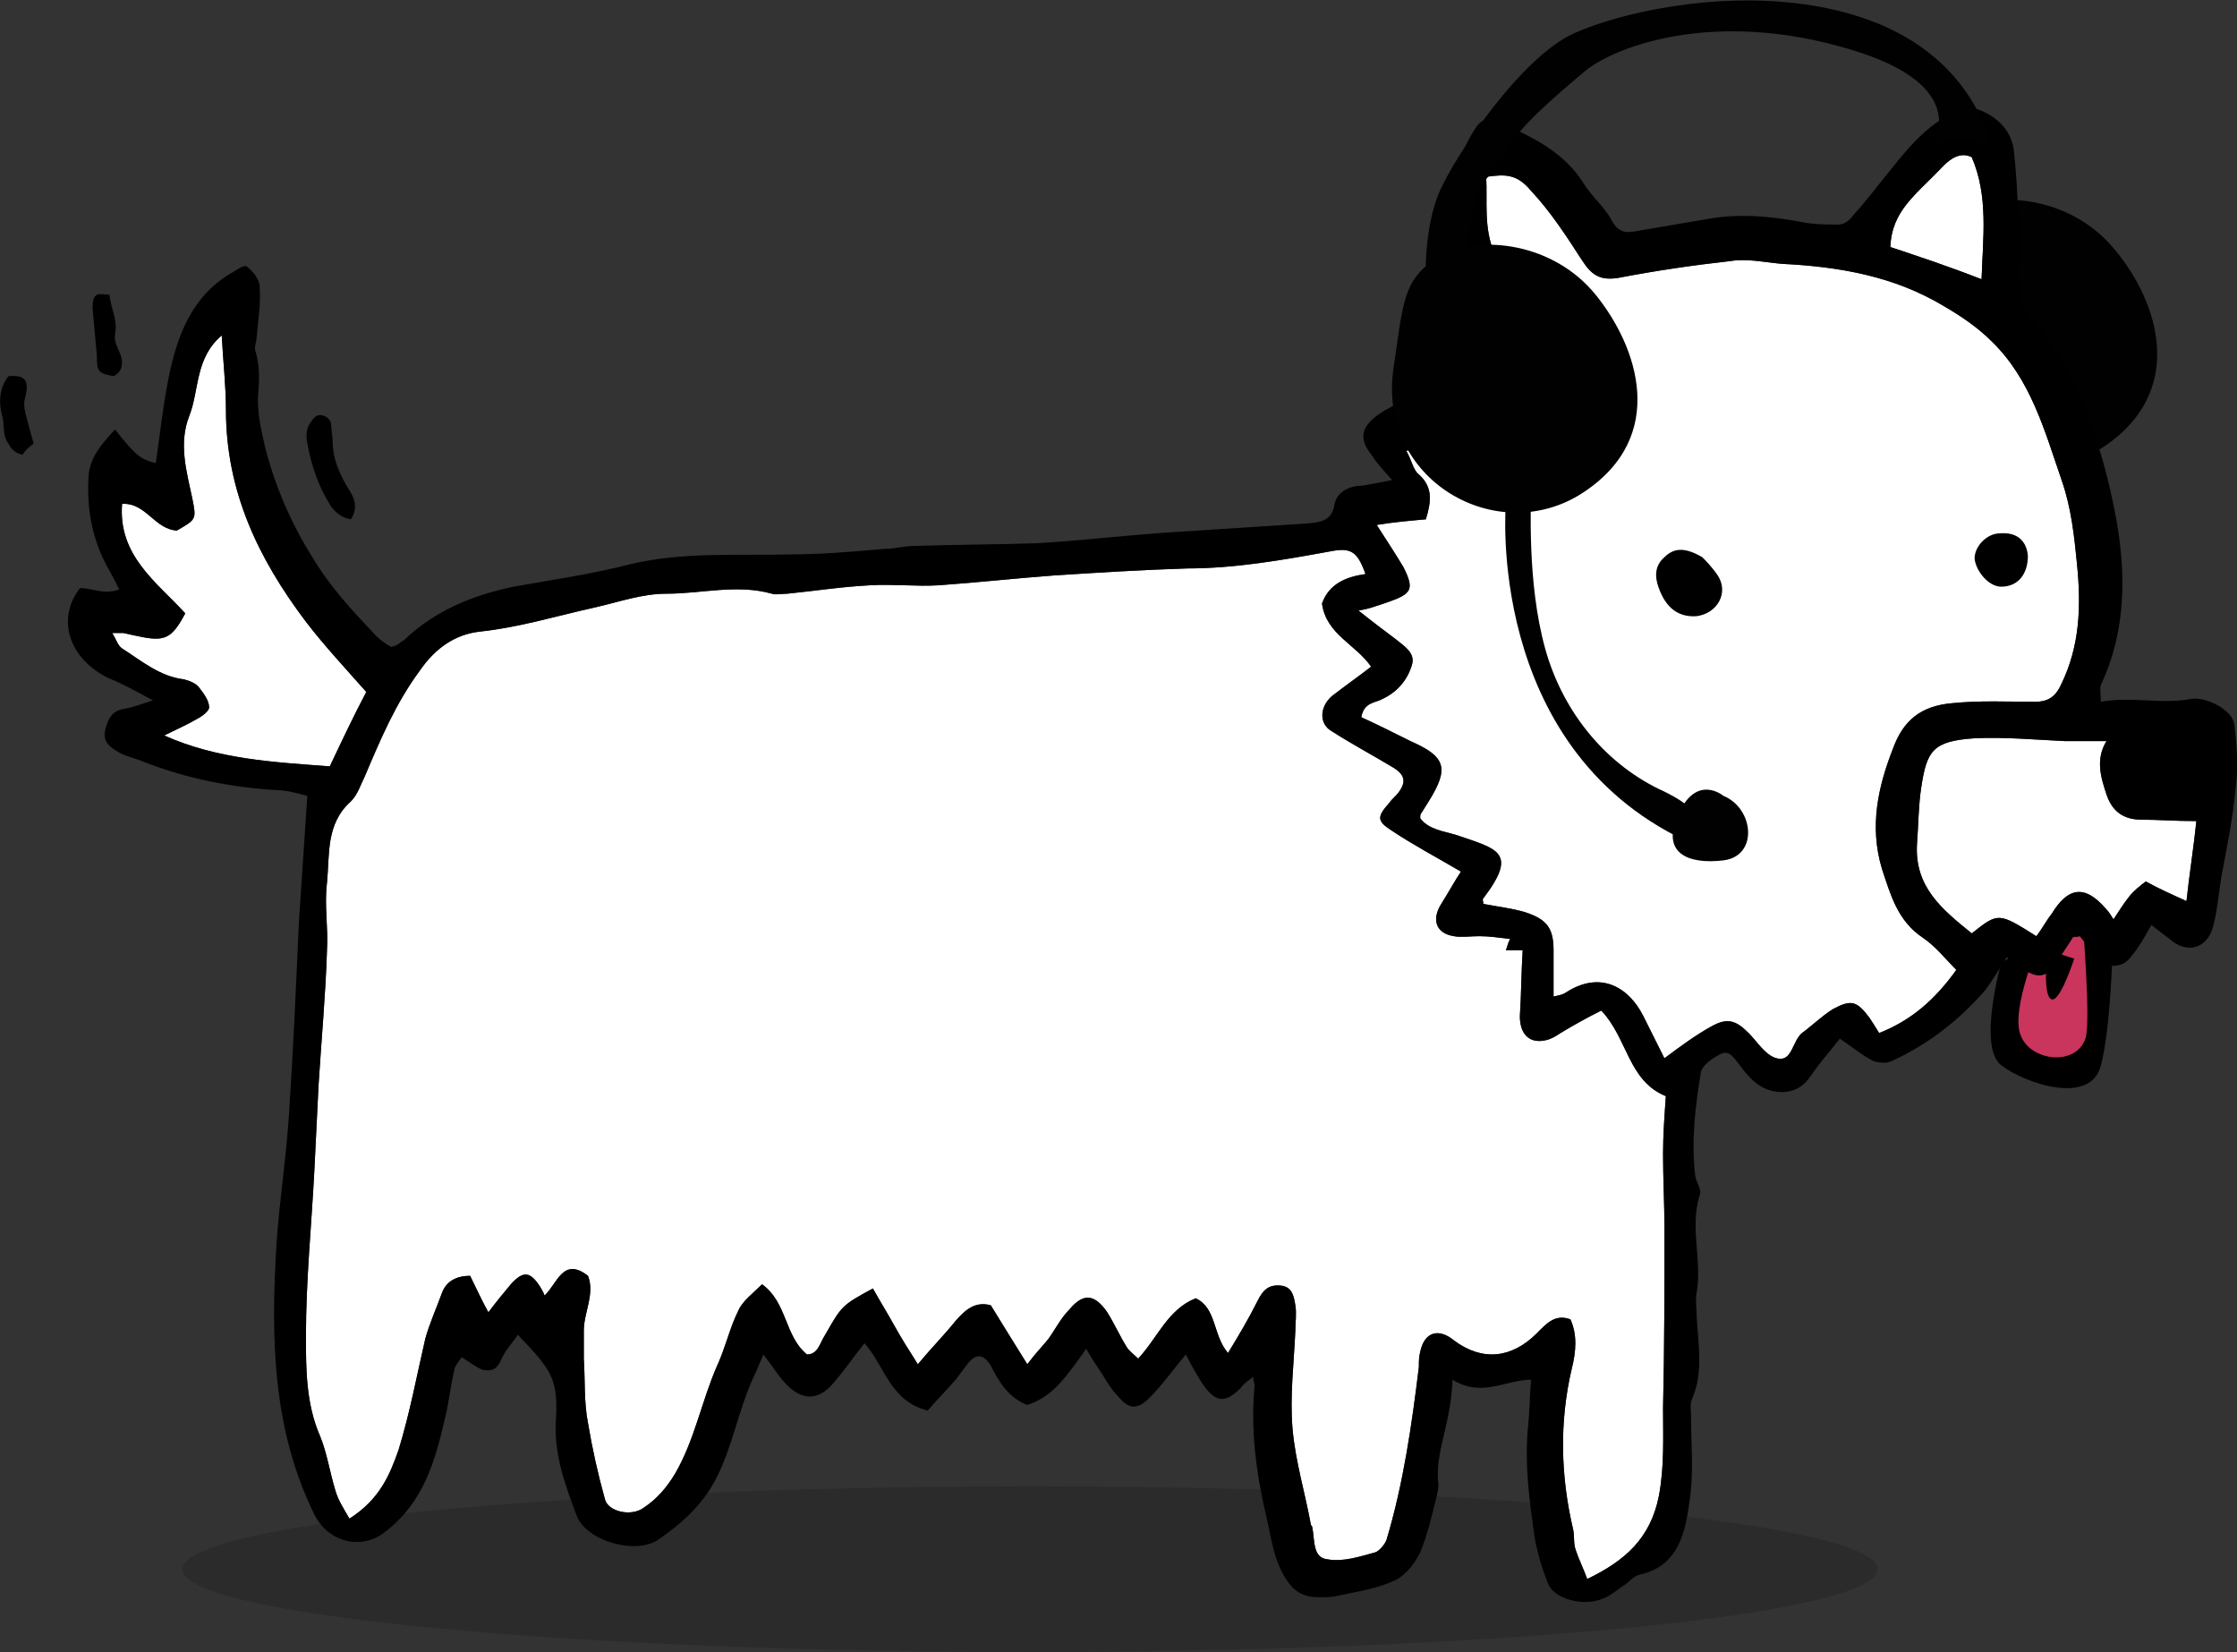<svg version="1.1" id="Layer_1" xmlns="http://www.w3.org/2000/svg" xmlns:xlink="http://www.w3.org/1999/xlink" x="0px" y="0px"
	 viewBox="0 0 159.4 117.7" enable-background="new 0 0 159.4 117.7" xml:space="preserve">
    <rect x="0" y="0" width="159.4" height="117.7" fill="#333333" stroke="none"/>
    <style>
    
    .eyes {
        transform-origin: 42px 42px;
        animation: blink 5s infinite;
        animation-delay: 2s;
    }
    
    @keyframes blink {
        0% {
            transform: scale(1, 1);
        }
        5% {
            transform: scale(1, 0.25);
        }        
        10% {
            transform: scale(1, 1);
        }
        100% {
            transform: scale(1, 1);
        }
    }
    
    </style>
<g>
	<ellipse opacity="0.15" fill="#010101" cx="73.4" cy="111.8" rx="60.4" ry="5.9"/>
</g>
<g>
	<path fill="#010101" d="M136.3,23c0.7-4.6,0.6-6.4,3.4-8c2.8-1.5,8-0.9,11,2.8c3.1,3.7,5.2,10.1-0.9,14.1
		C143.7,35.8,135.1,30.9,136.3,23z"/>
	<g>
    	<g>
            <g class="tongue">
                <path class="tongue-pink" fill="#C9355C" d="M144,67.7c0,0-2.6,6.3,0,8c2.6,1.7,5,0.3,5.4-4c0.3-4.3,0-6.1,0-6.1h-1.6l-1.8,2.1H144z"/>
		    </g>
		    			<g class="tongue">
			    <path class="tongue-outline" d="M142.6,68.6c0,0-1.7,6,0,7.3s6.4,2.9,7.1,0c0.8-2.9,0.9-10.3,0.9-10.3h-2.2c0,0,0.6,7.3,0.2,8.4c-0.7,2-3.9,1.6-4.6-0.2
				c-0.8-1.8,1.4-6.9,1.4-6.9L142.6,68.6z"/>
                <path class="tongue-line" d="M145.9,67.7c0,0-0.4,3.3,0.3,3.5c0.6,0.2,1.6-2.9,1.6-2.9L145.9,67.7z"/>
			</g>
    	</g>
    	
		<g>
			<path fill="#FFFFFF" d="M28.4,103.3c0.8-2.6,1.3-5.3,1.9-7.9c0.3-1.1,0.8-2.2,1.2-3.3c0.3-0.8,1-1.2,2-1.2
				c0.4,0.8,0.8,1.7,1.3,2.6c0.6-0.8,1.1-1.4,1.6-2c0.9-1,1.4-0.9,2.1,0.2c0.1,0.2,0.2,0.3,0.3,0.6c0.9-0.8,1.3-2.8,3.1-1.4
				c0.5,1.3-0.3,2.6-0.3,3.9c0,0.7,0,1.3,0,2c0.1,1.5,0,3.1,0.3,4.6c0.3,1.8,0.7,3.6,1.2,5.4c0.2,0.9,1.9,1.3,2.8,0.6
				c0.9-0.6,1.6-1.4,2.2-2.4c1.4-2.4,1.9-5.2,3-7.7c0.6-1.3,0.9-2.7,1.5-3.9c0.3-0.7,1-1.2,1.7-1.9c1.8,1.3,1.6,3.7,3.2,5
				c0.8,0,0.9-0.8,1.3-1.4c1.2-2.1,1.2-2.1,3.4-3.3c0.5,0.9,1,1.7,1.5,2.6c0.5,0.9,1,1.7,1.7,2.8c1-1.2,1.9-2.1,2.7-3.1
				c0.7-0.8,1.4-1.4,2.5-1.1c0.8,1.3,1.6,2.6,2.6,4.2c0.6-0.8,1.1-1.3,1.5-1.8c0.5-0.7,0.9-1.5,1.5-2.1c1-1.2,1.8-1.1,2.7,0.2
				c0.5,0.8,0.9,1.7,1.4,2.5c0.2,0.3,0.5,0.5,0.8,0.8c1.4-1.5,2.1-3.5,4.1-4.3c1.5,0.7,1.2,2.6,2.3,3.9c0.8-1.3,1.5-2.5,2.1-3.7
				c0.4-0.8,0.8-1.2,1.7-1.1c0.8,0.1,0.9,0.8,1,1.4c0.1,0.6,0,1.2,0,1.8c-0.1,2.3-0.4,4.7-0.2,7c0.2,2.3,0.9,4.6,1.3,6.8
				c0,0.1,0.1,0.1,0.1,0.2c0.2,0.9,0,2.2,1.1,2.3c1.1,0.2,2.3-0.2,3.4-0.5c0.3-0.1,0.7-0.6,0.8-0.9c1.2-4,1.8-8.2,2.3-12.3
				c0-0.4,0-0.7,0.1-1.1c0.3-1.4,1.3-1.7,2.4-0.8c2,1.5,4.1,1.3,5.9-0.5c0.7-0.7,1.3-1.4,2.4-1c0.5,1.1,0.4,2.3,0.1,3.5
				c-0.9,3.8-0.8,7.7,0.1,11.5c0.1,0.5,0,1,0.2,1.5c0.2,0.6,0.5,1.2,0.8,2c2.7-1.3,4.5-2.9,5.1-5.9c0.4-2.1,0.3-4.2,0.3-6.3
				c0.1-4.2,0.1-8.5,0.1-12.7c0-1.8-0.1-3.6-0.1-5.4c0-1.3,0.1-2.7,0.2-4.1C116,77,116,74,114.1,72c-1,0.5-1.9,1-2.9,1.6
				c-0.3,0.2-0.6,0.4-1,0.5c-1.2,0.3-1.9-0.4-1.9-1.7c0.1-1.5,0.1-3.1,0.2-4.7c-0.5,0-0.8,0-1.2,0c0.1-0.2,0.1-0.4,0.3-0.8
				c-0.8-0.1-1.5-0.2-2.2-0.2c-0.6,0-1.3,0.1-1.8,0c-1.3-0.2-1.6-1.2-0.9-2.3c0.5-0.8,1-1.7,1.4-2.3c-1.7-1-3.4-1.9-4.9-2.9
				c-1.1-0.7-1.1-1-0.2-2c0.2-0.3,0.5-0.5,0.7-0.8c0.5-0.7,0.4-1.2-0.4-1.7c-1.5-0.9-3-1.7-4.4-2.6c-0.9-0.5-0.9-1.7,0-2.5
				c0.9-0.7,1.9-1.4,2.8-2.1c-1.1-1.6-3.2-2.3-3.5-4.5c0.5-1.4,1.7-1.9,3.1-2.1c-0.6-1.7-1.1-1.9-2.6-1.6c-3.3,0.6-6.7,1.2-10.1,1.2
				c-3.2,0.1-6.4,0.3-9.5,0.5c-2.7,0.2-5.4,0.5-8.2,0.7c-1.6,0.1-3.3-0.1-4.9,0c-2,0.1-3.9,0.4-5.9,0.6c-0.4,0-0.8,0.1-1.1,0
				c-2.5-0.7-5,0-7.5,0c-1.8,0-3.4,0.6-5.2,1c-2.7,0.6-5.3,1.4-8.1,1.7c-1.8,0.2-3.2,1.2-4.3,2.8c-1.7,2.3-2.8,4.9-3.9,7.5
				c-0.3,0.6-0.5,1.3-1,1.8c-1.8,1.6-1.5,3.8-1.7,5.8c-0.2,1.6,0.1,3.2,0,4.8c-0.1,3.2-0.4,6.4-0.6,9.6c-0.1,2-0.2,4.1-0.3,6.1
				c-0.2,3.9-0.6,7.8-0.6,11.8c0,2.3,0,4.8,1,7.1c0.5,1.2,0.7,2.6,1.1,3.9c0.2,0.7,0.6,1.3,1,2C27.1,106.8,27.8,105,28.4,103.3z"/>
			<path fill="#FFFFFF" d="M106.5,18.1c0.7,1.6,0.9,3.3,1.2,5c0.1,0.7,0.1,1.5-0.1,2.2c-0.2,0.6-0.6,1.1-1.4,1.3
				c-1.4,0.3-2.7,0.8-4.1,1.3c0.8,0.7,1.5,1.3,2.1,2c0.9,1.1,0.4,2.2-1.1,2.3c-0.8,0.1-1.7-0.1-2.9-0.1c0.4,0.7,0.5,1.4,0.9,1.7
				c1,0.9,0.9,1.9,0.5,3.2c-1.1,0.1-2.3,0.2-3.5,0.4c0.7,1.1,1.3,2,1.9,3c0.8,1.6,0.6,1.9-1.1,2.5c-0.3,0.1-0.6,0.2-0.9,0.3
				c-0.3,0.1-0.6,0.2-1.2,0.3c1,0.8,1.8,1.4,2.6,2c0.6,0.5,1.5,1,1.2,1.9c-0.3,1-1,1.9-2.1,2.4C98,50.1,97.2,50,97,51.1
				c1.1,0.5,2.3,1.1,3.5,1.7c2.5,1.1,2.8,1.9,1.3,4.3c-0.2,0.3-0.3,0.5-0.5,0.8c-0.1,0.1-0.1,0.2-0.1,0.4c0.6,0.8,1.6,0.9,2.6,1.2
				c2.9,1,4.4,1.2,1.9,4.5c-0.1,0.1,0,0.2,0,0.4c1,0.2,2,0.3,3,0.6c1.5,0.5,2,1.1,2,2.7c0,1,0,2.1,0,3.3c0.4-0.1,0.6-0.1,0.9-0.3
				c2.5-1.6,4.5-0.3,5.5,1.7c0.5,1,1,2,1.5,3c1.2-0.9,2.3-1.7,3.4-2.3c1.1-0.6,1.7-0.4,2.6,0.5c0.6,0.6,1.2,1.6,2,1.8
				c1.1,0.3,1.1-1.2,1.8-1.8c0.7-0.5,1.4-1.2,2.2-1.7c1.3-0.7,1.7-0.6,2.6,0.6c0.2,0.3,0.4,0.6,0.7,1.1c2.3-0.9,4-2.4,5.5-4.5
				c-0.8-0.8-1.5-1.7-2.4-2.3c-1.8-1.2-2.3-3.1-2.9-4.9c-0.9-3-0.3-5.8,0.8-8.6c0.7-1.9,1.9-3,4.2-3.2c2-0.2,3.9-0.1,5.9-0.1
				c1,0,1.5-0.4,1.9-1.3c1.3-2.7,1.4-5.5,1.1-8.5c-0.2-2-0.4-4-1.1-6c-1.2-3.5-2.2-7.2-5-9.9c-1-1-2.2-1.8-3.4-2.5
				c-3.5-2.1-7.4-2.8-11.5-3c-1.2-0.1-2.5-0.4-3.7-0.2c-2.7,0.3-5.4,0.7-8,1.2c-1.3,0.2-1.9-0.2-2.6-1.3c-1.1-1.7-2.2-3.4-3.6-4.9
				c-1-1.2-1.8-1.2-3.2-1C106,14.4,105.7,16.2,106.5,18.1z"/>
			<path fill="#FFFFFF" d="M13.5,29.6c-0.8,2-0.2,4,0.2,5.9c0.3,1.5,0.3,1.5-1.1,2.3c-1.6-0.1-2.2-2-3.9-1.9
				c-0.3,3.7,2.5,5.6,4.5,7.8c-0.9,1.7-1.4,2-3,1.7c-0.5-0.1-1-0.2-1.4-0.3c-0.2,0-0.4,0-0.8,0c0.3,0.5,0.4,0.9,0.7,1.1
				c1.4,0.9,2.7,2,4.4,2.2c0.4,0.1,0.9,0.3,1.1,0.6c0.3,0.4,0.7,0.9,0.7,1.4c0,0.3-0.6,0.7-1,0.9c-0.7,0.4-1.4,0.7-2.2,1.1
				c3.8,1.7,7.8,1.9,11.8,2.2c0.9-1.9,1.7-3.6,2.6-5.3c-1.5-1.7-3-3.3-4.3-5c-3.4-4.5-5.7-9.3-5.7-15.1c0-1.7-0.2-3.4-0.3-5.3
				C13.9,25.5,14.2,27.8,13.5,29.6z"/>
			<path class="nose-white" fill="#FFFFFF" d="M152.6,58.4c-1.3,0-2.1-0.6-2.5-1.8c-0.4-1.2-0.8-2.5,0-3.8c-1.1,0-2,0-3,0c-2.1-0.1-4.3-0.3-6.4-0.2
				c-3,0.2-3.4,0.9-3.8,3.5c-0.2,1.3-0.2,2.7-0.3,4c-0.2,3.1,1.8,4.7,3.9,6.4c1.9-1.5,1.9-1.5,4.6,0.2c0.4-0.5,0.7-1.1,1.1-1.6
				c1.1-1.8,2.3-2.2,3.9-0.3c0.2,0.2,0.3,0.4,0.5,0.7c0.4-0.6,0.7-1.1,1.1-1.6c0.3-0.4,0.8-0.8,1.2-1.1c0.9,0.5,1.8,0.9,2.9,1.4
				c0.2-1.9,0.5-3.7,0.7-5.7C154.9,58.5,153.8,58.4,152.6,58.4z"/>
			<path fill="#FFFFFF" d="M141.2,19.9c0.1-3,0.5-5.9-0.7-8.7c-0.8-0.4-1.5,0.1-2,0.6c-2,2.1-3.7,3.2-3.8,5.8
				C136.8,18.3,138.9,19,141.2,19.9z"/>
		</g>



		<g>
			<g>
				<path d="M102.5,105.8c0,0.3-0.1,0.7-0.2,1.1c-0.3,1.2-0.6,2.5-1.1,3.7c-0.4,0.8-1,1.6-1.8,2c-1.3,0.6-2.7,0.8-4.1,1.1
					c-0.4,0.1-0.9,0.1-1.3,0.1c-1,0-1.7-0.3-2.3-1.2c-1-1.5-1.1-3.1-1.5-4.7c-0.7-3-1.1-6.1-0.8-9.2c0-0.1-0.1-0.3-0.1-0.6
					c-0.4,0.3-0.7,0.5-0.9,0.8c-1.2,1.2-1.9,1-2.9-0.6c-0.3-0.5-0.6-1-1-1.8c-1,1.2-1.7,2.2-2.6,3.1c-0.9,0.9-1.5,0.8-2.3-0.2
					c-0.4-0.4-0.7-0.9-1-1.4c-0.4-0.6-0.8-1.2-1.2-1.9c-1.3,1.8-2.3,3.4-4.2,4c-1.3-0.5-2-1.6-2.6-2.8c-0.5-0.8-1-0.9-1.6-0.2
					c-0.3,0.4-0.6,0.8-0.9,1.2c-0.7,0.8-1.4,1.5-2,2.2c-2.7-0.7-3-3.1-4.5-4.8c-0.8,1-1.4,1.9-2.1,2.7c-1,1.3-2.2,1.5-3.4,0.3
					c-0.6-0.6-1-1.3-1.7-2.2c-0.3,0.7-0.5,1.2-0.7,1.6c-1.1,2.4-1.5,5-2.7,7.3c-1,1.9-2.5,3.2-4.1,4.3c-1.6,1.1-5.1,0.1-5.8-1.7
					c-0.8-2.1-1.6-4.3-1.5-6.6c0.2-3.1-0.2-3.7-2.7-6.3c-0.4,0.6-0.9,1.1-1.2,1.8c-0.3,0.7-0.7,0.8-1.3,0.7c-0.5-0.2-1-0.6-1.5-0.9
					c-0.2,0.3-0.4,0.5-0.5,0.8c-0.3,1.2-0.4,2.4-0.7,3.6c-0.7,3-1.5,5.9-4.2,8c-1.7,1.4-4.1,0.8-5.1-1.2c-3-6.1-3.1-12.6-2.7-19.2
					c0.2-3.1,0.7-6.2,0.9-9.4c0.3-4.5,0.5-9.1,0.7-13.6c0.2-3,0.4-6,0.6-9c-0.8-0.2-1.5-0.4-2.1-0.4c-3.3-0.2-6.4-0.8-9.5-2
					c-0.7-0.3-1.4-0.4-2-0.8c-0.5-0.3-1-0.7-0.8-1.5c0.2-0.8,0.5-1.4,1.4-1.5c0.5-0.1,1.1-0.3,2-0.6c-1.3-0.7-2.2-1.2-3.2-1.6
					c-2.8-1.4-3.7-4.2-2-6.4c0.9,0,1.7,0.5,2.8,0.1c-0.3-0.6-0.6-1.2-0.9-1.7c-1-1.9-1.4-3.9-1.3-6.1c0-1.6,1-2.6,1.9-3.6
					c1.5,1.9,1.8,2.1,2.9,2.4c0.3-2,0.5-4,0.9-6c0.6-3,1.6-5.8,4.4-7.5c0.4-0.2,1-0.7,1.2-0.5c0.4,0.3,0.9,0.9,0.9,1.4
					c0.1,1.2-0.1,2.3-0.2,3.5c0,0.4-0.2,0.8-0.1,1.1c0.3,1,0.3,2,0.2,3c-0.1,1.3,0.2,2.6,0.5,3.9c0.7,2.7,1.8,5.3,3.3,7.7
					c1.3,2.2,2.9,3.9,4.6,5.7c0.3,0.3,0.7,0.6,1.1,0.8c0.2-0.1,0.3-0.1,0.3-0.1c0.2-0.1,0.4-0.3,0.6-0.4c2.2-2.1,4.9-3.2,7.8-3.8
					c2.8-0.5,5.6-0.9,8.3-1.6c3.8-0.9,7.6-0.6,11.4-0.7c2.3,0,4.5-0.2,6.8-0.4c0.7,0,1.3-0.2,2-0.2c3-0.1,5.9-0.1,8.9-0.2
					c3.3-0.2,6.5-0.6,9.8-0.8c3.1-0.2,6.2-0.4,9.3-0.6c0.9-0.1,1.8-0.1,2-1.4c0.2-0.9,1.1-1.3,2-1.3c0.6-0.1,1.1-0.2,2.1-0.4
					c-0.7-0.8-1.1-1.2-1.4-1.7c-0.9-1.1-0.9-1.9,0.2-2.8c0.6-0.5,1.4-0.8,2-1.2c-0.1-1.9,0.6-3,2.5-3.7c0.9-0.3,1.8-0.6,2.8-1
					c-0.1-0.7-0.2-1.3-0.3-1.9c-0.5-2.9-1.4-5.6-1.3-8.6c0.1-1.5,0.6-2.9,1.4-4.1c0.4-0.7,1-0.9,1.7-0.5c2.3,1,4.6,2.1,6,4.3
					c0.6,1,1.6,1.8,2.1,2.8c0.4,0.7,0.9,0.8,1.5,0.7c1.8-0.3,3.5-0.6,5.3-0.9c2.2-0.4,4.4-0.2,6.6,0.2c0.9,0.2,1.8,0.2,2.7,0.2
					c0.4,0,0.8-0.3,1-0.6c1-1.1,1.9-2.3,2.8-3.4c1.5-1.9,3.1-3.7,5.5-4.4c1.7,0.4,3,1.5,3.2,3.1c0.3,2.9,0.4,5.8,0.3,8.7
					c0,1.2,0.1,2.4,0.9,3.2c1,1.1,1.7,2.2,2.4,3.5c1.9,3.4,3,7.1,3.7,10.9c0.7,3.9,0.7,8-1.1,11.8c-0.1,0.3,0,0.7,0,1.2
					c2.2-0.4,4.3,0.2,6.4-0.2c1.1-0.2,3,0.8,3.1,1.8c0.2,1.5,0.3,3.1,0.1,4.6c-0.2,2.1-0.6,4.1-1,6.2c-0.2,1.2-0.3,2.5-0.6,3.6
					c-0.4,1.6-1.9,2-3.1,0.9c-0.4-0.3-0.8-0.6-1.3-1c-0.5,0.9-0.9,1.6-1.4,2.2c-0.7,1-1.9,0.9-2.6,0c-0.4-0.5-0.7-0.9-1.1-1.4
					c-0.2,0.1-0.4,0-0.5,0.1c-0.3,0.5-0.6,0.9-0.9,1.4c-0.9,1.5-1.5,1.7-3,0.6c-0.3-0.2-0.6-0.4-0.8-0.6c-0.5,0.8-1,1.6-1.5,2.3
					c-1.9,2.2-4.1,3.9-6.7,5.1c-0.4,0.2-1,0.1-1.3,0c-0.8-0.4-1.5-1-2.4-1.6c-0.7,0.9-1.5,1.8-2.1,2.7c-0.5,0.7-1,1-1.8,1.1
					c-1.6,0.1-2.5-0.9-3.3-2c-0.4-0.5-0.7-1-1.3-0.7c-0.6,0.3-1.3,0.8-1.4,1.3c-0.4,2.4-0.7,4.9-0.4,7.4c0.1,0.5,0.5,1,0.3,1.4
					c-0.7,2.3,0.2,4.6-0.2,6.9c-0.1,0.5,0,1.1,0,1.7c0.1,1.9,0.5,3.9-0.3,5.8c-0.2,0.4-0.1,0.9-0.1,1.3c0,2,0.2,4.1-0.1,6
					c-0.3,2.3-0.8,4.7-3.6,5.3c-0.4,0.1-0.7,0.5-1,0.7c-0.5,0.3-1,0.8-1.6,1c-1.4,0.6-3.5,0-3.9-1.1c-0.4-1-0.7-2-0.9-3
					c-0.4-2.7-0.8-5.5-0.5-8.3c0.1-1,0.1-2,0.2-3.2c-1.8,0-3.5,1.3-5.6,0C103.4,101.5,102.2,103.5,102.5,105.8z M28.4,103.3
					c0.8-2.6,1.3-5.3,1.9-7.9c0.3-1.1,0.8-2.2,1.2-3.3c0.3-0.8,1-1.2,2-1.2c0.4,0.8,0.8,1.7,1.3,2.6c0.6-0.8,1.1-1.4,1.6-2
					c0.9-1,1.4-0.9,2.1,0.2c0.1,0.2,0.2,0.3,0.3,0.6c0.9-0.8,1.3-2.8,3.1-1.4c0.5,1.3-0.3,2.6-0.3,3.9c0,0.7,0,1.3,0,2
					c0.1,1.5,0,3.1,0.3,4.6c0.3,1.8,0.7,3.6,1.2,5.4c0.2,0.9,1.9,1.3,2.8,0.6c0.9-0.6,1.6-1.4,2.2-2.4c1.4-2.4,1.9-5.2,3-7.7
					c0.6-1.3,0.9-2.7,1.5-3.9c0.3-0.7,1-1.2,1.7-1.9c1.8,1.3,1.6,3.7,3.2,5c0.8,0,0.9-0.8,1.3-1.4c1.2-2.1,1.2-2.1,3.4-3.3
					c0.5,0.9,1,1.7,1.5,2.6c0.5,0.9,1,1.7,1.7,2.8c1-1.2,1.9-2.1,2.7-3.1c0.7-0.8,1.4-1.4,2.5-1.1c0.8,1.3,1.6,2.6,2.6,4.2
					c0.6-0.8,1.1-1.3,1.5-1.8c0.5-0.7,0.9-1.5,1.5-2.1c1-1.2,1.8-1.1,2.7,0.2c0.5,0.8,0.9,1.7,1.4,2.5c0.2,0.3,0.5,0.5,0.8,0.8
					c1.4-1.5,2.1-3.5,4.1-4.3c1.5,0.7,1.2,2.6,2.3,3.9c0.8-1.3,1.5-2.5,2.1-3.7c0.4-0.8,0.8-1.2,1.7-1.1c0.8,0.1,0.9,0.8,1,1.4
					c0.1,0.6,0,1.2,0,1.8c-0.1,2.3-0.4,4.7-0.2,7c0.2,2.3,0.9,4.6,1.3,6.8c0,0.1,0.1,0.1,0.1,0.2c0.2,0.9,0,2.2,1.1,2.3
					c1.1,0.2,2.3-0.2,3.4-0.5c0.3-0.1,0.7-0.6,0.8-0.9c1.2-4,1.8-8.2,2.3-12.3c0-0.4,0-0.7,0.1-1.1c0.3-1.4,1.3-1.7,2.4-0.8
					c2,1.5,4.1,1.3,5.9-0.5c0.7-0.7,1.3-1.4,2.4-1c0.5,1.1,0.4,2.3,0.1,3.5c-0.9,3.8-0.8,7.7,0.1,11.5c0.1,0.5,0,1,0.2,1.5
					c0.2,0.6,0.5,1.2,0.8,2c2.7-1.3,4.5-2.9,5.1-5.9c0.4-2.1,0.3-4.2,0.3-6.3c0.1-4.2,0.1-8.5,0.1-12.7c0-1.8-0.1-3.6-0.1-5.4
					c0-1.3,0.1-2.7,0.2-4.1C116,77,116,74,114.1,72c-1,0.5-1.9,1-2.9,1.6c-0.3,0.2-0.6,0.4-1,0.5c-1.2,0.3-1.9-0.4-1.9-1.7
					c0.1-1.5,0.1-3.1,0.2-4.7c-0.5,0-0.8,0-1.2,0c0.1-0.2,0.1-0.4,0.3-0.8c-0.8-0.1-1.5-0.2-2.2-0.2c-0.6,0-1.3,0.1-1.8,0
					c-1.3-0.2-1.6-1.2-0.9-2.3c0.5-0.8,1-1.7,1.4-2.3c-1.7-1-3.4-1.9-4.9-2.9c-1.1-0.7-1.1-1-0.2-2c0.2-0.3,0.5-0.5,0.7-0.8
					c0.5-0.7,0.4-1.2-0.4-1.7c-1.5-0.9-3-1.7-4.4-2.6c-0.9-0.5-0.9-1.7,0-2.5c0.9-0.7,1.9-1.4,2.8-2.1c-1.1-1.6-3.2-2.3-3.5-4.5
					c0.5-1.4,1.7-1.9,3.1-2.1c-0.6-1.7-1.1-1.9-2.6-1.6c-3.3,0.6-6.7,1.2-10.1,1.2c-3.2,0.1-6.4,0.3-9.5,0.5
					c-2.7,0.2-5.4,0.5-8.2,0.7c-1.6,0.1-3.3-0.1-4.9,0c-2,0.1-3.9,0.4-5.9,0.6c-0.4,0-0.8,0.1-1.1,0c-2.5-0.7-5,0-7.5,0
					c-1.8,0-3.4,0.6-5.2,1c-2.7,0.6-5.3,1.4-8.1,1.7c-1.8,0.2-3.2,1.2-4.3,2.8c-1.7,2.3-2.8,4.9-3.9,7.5c-0.3,0.6-0.5,1.3-1,1.8
					c-1.8,1.6-1.5,3.8-1.7,5.8c-0.2,1.6,0.1,3.2,0,4.8c-0.1,3.2-0.4,6.4-0.6,9.6c-0.1,2-0.2,4.1-0.3,6.1c-0.2,3.9-0.6,7.8-0.6,11.8
					c0,2.3,0,4.8,1,7.1c0.5,1.2,0.7,2.6,1.1,3.9c0.2,0.7,0.6,1.3,1,2C27.1,106.8,27.8,105,28.4,103.3z M106.5,18.1
					c0.7,1.6,0.9,3.3,1.2,5c0.1,0.7,0.1,1.5-0.1,2.2c-0.2,0.6-0.6,1.1-1.4,1.3c-1.4,0.3-2.7,0.8-4.1,1.3c0.8,0.7,1.5,1.3,2.1,2
					c0.9,1.1,0.4,2.2-1.1,2.3c-0.8,0.1-1.7-0.1-2.9-0.1c0.4,0.7,0.5,1.4,0.9,1.7c1,0.9,0.9,1.9,0.5,3.2c-1.1,0.1-2.3,0.2-3.5,0.4
					c0.7,1.1,1.3,2,1.9,3c0.8,1.6,0.6,1.9-1.1,2.5c-0.3,0.1-0.6,0.2-0.9,0.3c-0.3,0.1-0.6,0.2-1.2,0.3c1,0.8,1.8,1.4,2.6,2
					c0.6,0.5,1.5,1,1.2,1.9c-0.3,1-1,1.9-2.1,2.4C98,50.1,97.2,50,97,51.1c1.1,0.5,2.3,1.1,3.5,1.7c2.5,1.1,2.8,1.9,1.3,4.3
					c-0.2,0.3-0.3,0.5-0.5,0.8c-0.1,0.1-0.1,0.2-0.1,0.4c0.6,0.8,1.6,0.9,2.6,1.2c2.9,1,4.4,1.2,1.9,4.5c-0.1,0.1,0,0.2,0,0.4
					c1,0.2,2,0.3,3,0.6c1.5,0.5,2,1.1,2,2.7c0,1,0,2.1,0,3.3c0.4-0.1,0.6-0.1,0.9-0.3c2.5-1.6,4.5-0.3,5.5,1.7c0.5,1,1,2,1.5,3
					c1.2-0.9,2.3-1.7,3.4-2.3c1.1-0.6,1.7-0.4,2.6,0.5c0.6,0.6,1.2,1.6,2,1.8c1.1,0.3,1.1-1.2,1.8-1.8c0.7-0.5,1.4-1.2,2.2-1.7
					c1.3-0.7,1.7-0.6,2.6,0.6c0.2,0.3,0.4,0.6,0.7,1.1c2.3-0.9,4-2.4,5.5-4.5c-0.8-0.8-1.5-1.7-2.4-2.3c-1.8-1.2-2.3-3.1-2.9-4.9
					c-0.9-3-0.3-5.8,0.8-8.6c0.7-1.9,1.9-3,4.2-3.2c2-0.2,3.9-0.1,5.9-0.1c1,0,1.5-0.4,1.9-1.3c1.3-2.7,1.4-5.5,1.1-8.5
					c-0.2-2-0.4-4-1.1-6c-1.2-3.5-2.2-7.2-5-9.9c-1-1-2.2-1.8-3.4-2.5c-3.5-2.1-7.4-2.8-11.5-3c-1.2-0.1-2.5-0.4-3.7-0.2
					c-2.7,0.3-5.4,0.7-8,1.2c-1.3,0.2-1.9-0.2-2.6-1.3c-1.1-1.7-2.2-3.4-3.6-4.9c-1-1.2-1.8-1.2-3.2-1
					C106,14.4,105.7,16.2,106.5,18.1z M13.5,29.6c-0.8,2-0.2,4,0.2,5.9c0.3,1.5,0.3,1.5-1.1,2.3c-1.6-0.1-2.2-2-3.9-1.9
					c-0.3,3.7,2.5,5.6,4.5,7.8c-0.9,1.7-1.4,2-3,1.7c-0.5-0.1-1-0.2-1.4-0.3c-0.2,0-0.4,0-0.8,0c0.3,0.5,0.4,0.9,0.7,1.1
					c1.4,0.9,2.7,2,4.4,2.2c0.4,0.1,0.9,0.3,1.1,0.6c0.3,0.4,0.7,0.9,0.7,1.4c0,0.3-0.6,0.7-1,0.9c-0.7,0.4-1.4,0.7-2.2,1.1
					c3.8,1.7,7.8,1.9,11.8,2.2c0.9-1.9,1.7-3.6,2.6-5.3c-1.5-1.7-3-3.3-4.3-5c-3.4-4.5-5.7-9.3-5.7-15.1c0-1.7-0.2-3.4-0.3-5.3
					C13.9,25.5,14.2,27.8,13.5,29.6z M152.6,58.4c-1.3,0-2.1-0.6-2.5-1.8c-0.4-1.2-0.8-2.5,0-3.8c-1.1,0-2,0-3,0
					c-2.1-0.1-4.3-0.3-6.4-0.2c-3,0.2-3.4,0.9-3.8,3.5c-0.2,1.3-0.2,2.7-0.3,4c-0.2,3.1,1.8,4.7,3.9,6.4c1.9-1.5,1.9-1.5,4.6,0.2
					c0.4-0.5,0.7-1.1,1.1-1.6c1.1-1.8,2.3-2.2,3.9-0.3c0.2,0.2,0.3,0.4,0.5,0.7c0.4-0.6,0.7-1.1,1.1-1.6c0.3-0.4,0.8-0.8,1.2-1.1
					c0.9,0.5,1.8,0.9,2.9,1.4c0.2-1.9,0.5-3.7,0.7-5.7C154.9,58.5,153.8,58.4,152.6,58.4z M141.2,19.9c0.1-3,0.5-5.9-0.7-8.7
					c-0.8-0.4-1.5,0.1-2,0.6c-2,2.1-3.7,3.2-3.8,5.8C136.8,18.3,138.9,19,141.2,19.9z"/>
					<g class="eyes">
                        <path class="eye" d="M121.3,39.7c-1.2-0.7-2-0.7-2.7,0c-0.7,0.6-0.7,1.4-0.4,2.2c0.5,1.4,1.4,2.1,2.7,2c1.5-0.2,2.3-1.7,1.5-2.9
					C122,40.4,121.5,39.9,121.3,39.7z"/>
                        <path class="eye"  d="M142.6,41.8c1.2,0,1.9-0.9,1.9-2.2c-0.1-1.1-0.8-1.7-2-1.6c-0.9,0-1.8,0.9-1.8,1.8C140.8,40.7,141.7,41.8,142.6,41.8z"
					/>
					</g>
			</g>



		</g>
		<path d="M25,37c0.4-0.6,0.4-1.2,0-1.9c-0.7-1.1-1.3-2.3-1.3-3.7c0-0.4-0.1-0.7-0.1-1.1c0-0.4-0.3-0.6-0.6-0.7
			c-0.4-0.1-0.6,0.1-0.8,0.4c-0.4,0.5-0.4,1-0.3,1.6c0.3,1.6,0.8,3.1,1.7,4.5C24,36.6,24.4,36.9,25,37z"/>
		<path d="M1.6,32.4c0.2-0.3,0.4-0.5,0.8-0.8c-0.2-0.7-0.4-1.4-0.6-2.2c-0.1-0.4-0.1-0.8,0-1.1c0.3-1.2,0-1.6-1.2-1.5
			c-0.7,0.9-0.7,2-0.4,3c0.1,0.6,0,1.3,0.4,1.8C0.8,32,1.1,32.3,1.6,32.4z"/>
		<path d="M8.1,26.8c0.6-0.3,0.7-0.9,0.5-1.5c-0.2-0.5-0.5-1-0.4-1.5c0.2-1-0.3-1.8-0.4-2.8c-0.3,0-0.7-0.1-0.9,0
			c-0.3,0.2-0.3,0.6-0.3,1c0.1,1.1,0.2,2.2,0.3,3.3C6.9,26.5,7,26.6,8.1,26.8z"/>
	</g>
	<path fill="#010101" d="M99.3,26.2c0.7-4.6,0.6-6.4,3.4-8c2.8-1.5,8-0.9,11,2.8s5.2,10.1-0.9,14.1S98.1,34.2,99.3,26.2z"/>
	<path fill="#010101" d="M101.6,20.1c0,0-0.2-3.8,1-6.5s5.8-9.5,9.5-11.2s13.2-3.8,21-1s8.8,9.2,8.8,9.2s-2-1.5-3.8-0.2s4-3.7-6-6.8
		s-17.2-0.2-19.2,1.5s-5,4.2-5.5,5.7s-2.8,1.5-2.8,7.8S101.6,20.1,101.6,20.1z"/>
	<path fill="#010101" d="M107.3,35.9c0,0-1.5,17.2,12.8,24c0,0,1.4-1,0.4-2.2c-0.3-0.4-0.9-0.8-1.9-1.3c-4-1.8-7.2-5.5-8.5-10.2
		s-1-10.2-1-12S107.3,35.9,107.3,35.9z"/>
	<path fill="#010101" d="M122.8,56.7c2.2,0.9,2.5,4.3,0,4.6c-2.5,0.3-4.5-0.5-3.2-3.3C120.9,55.1,122.8,56.7,122.8,56.7z"/>
</g>
</svg>
